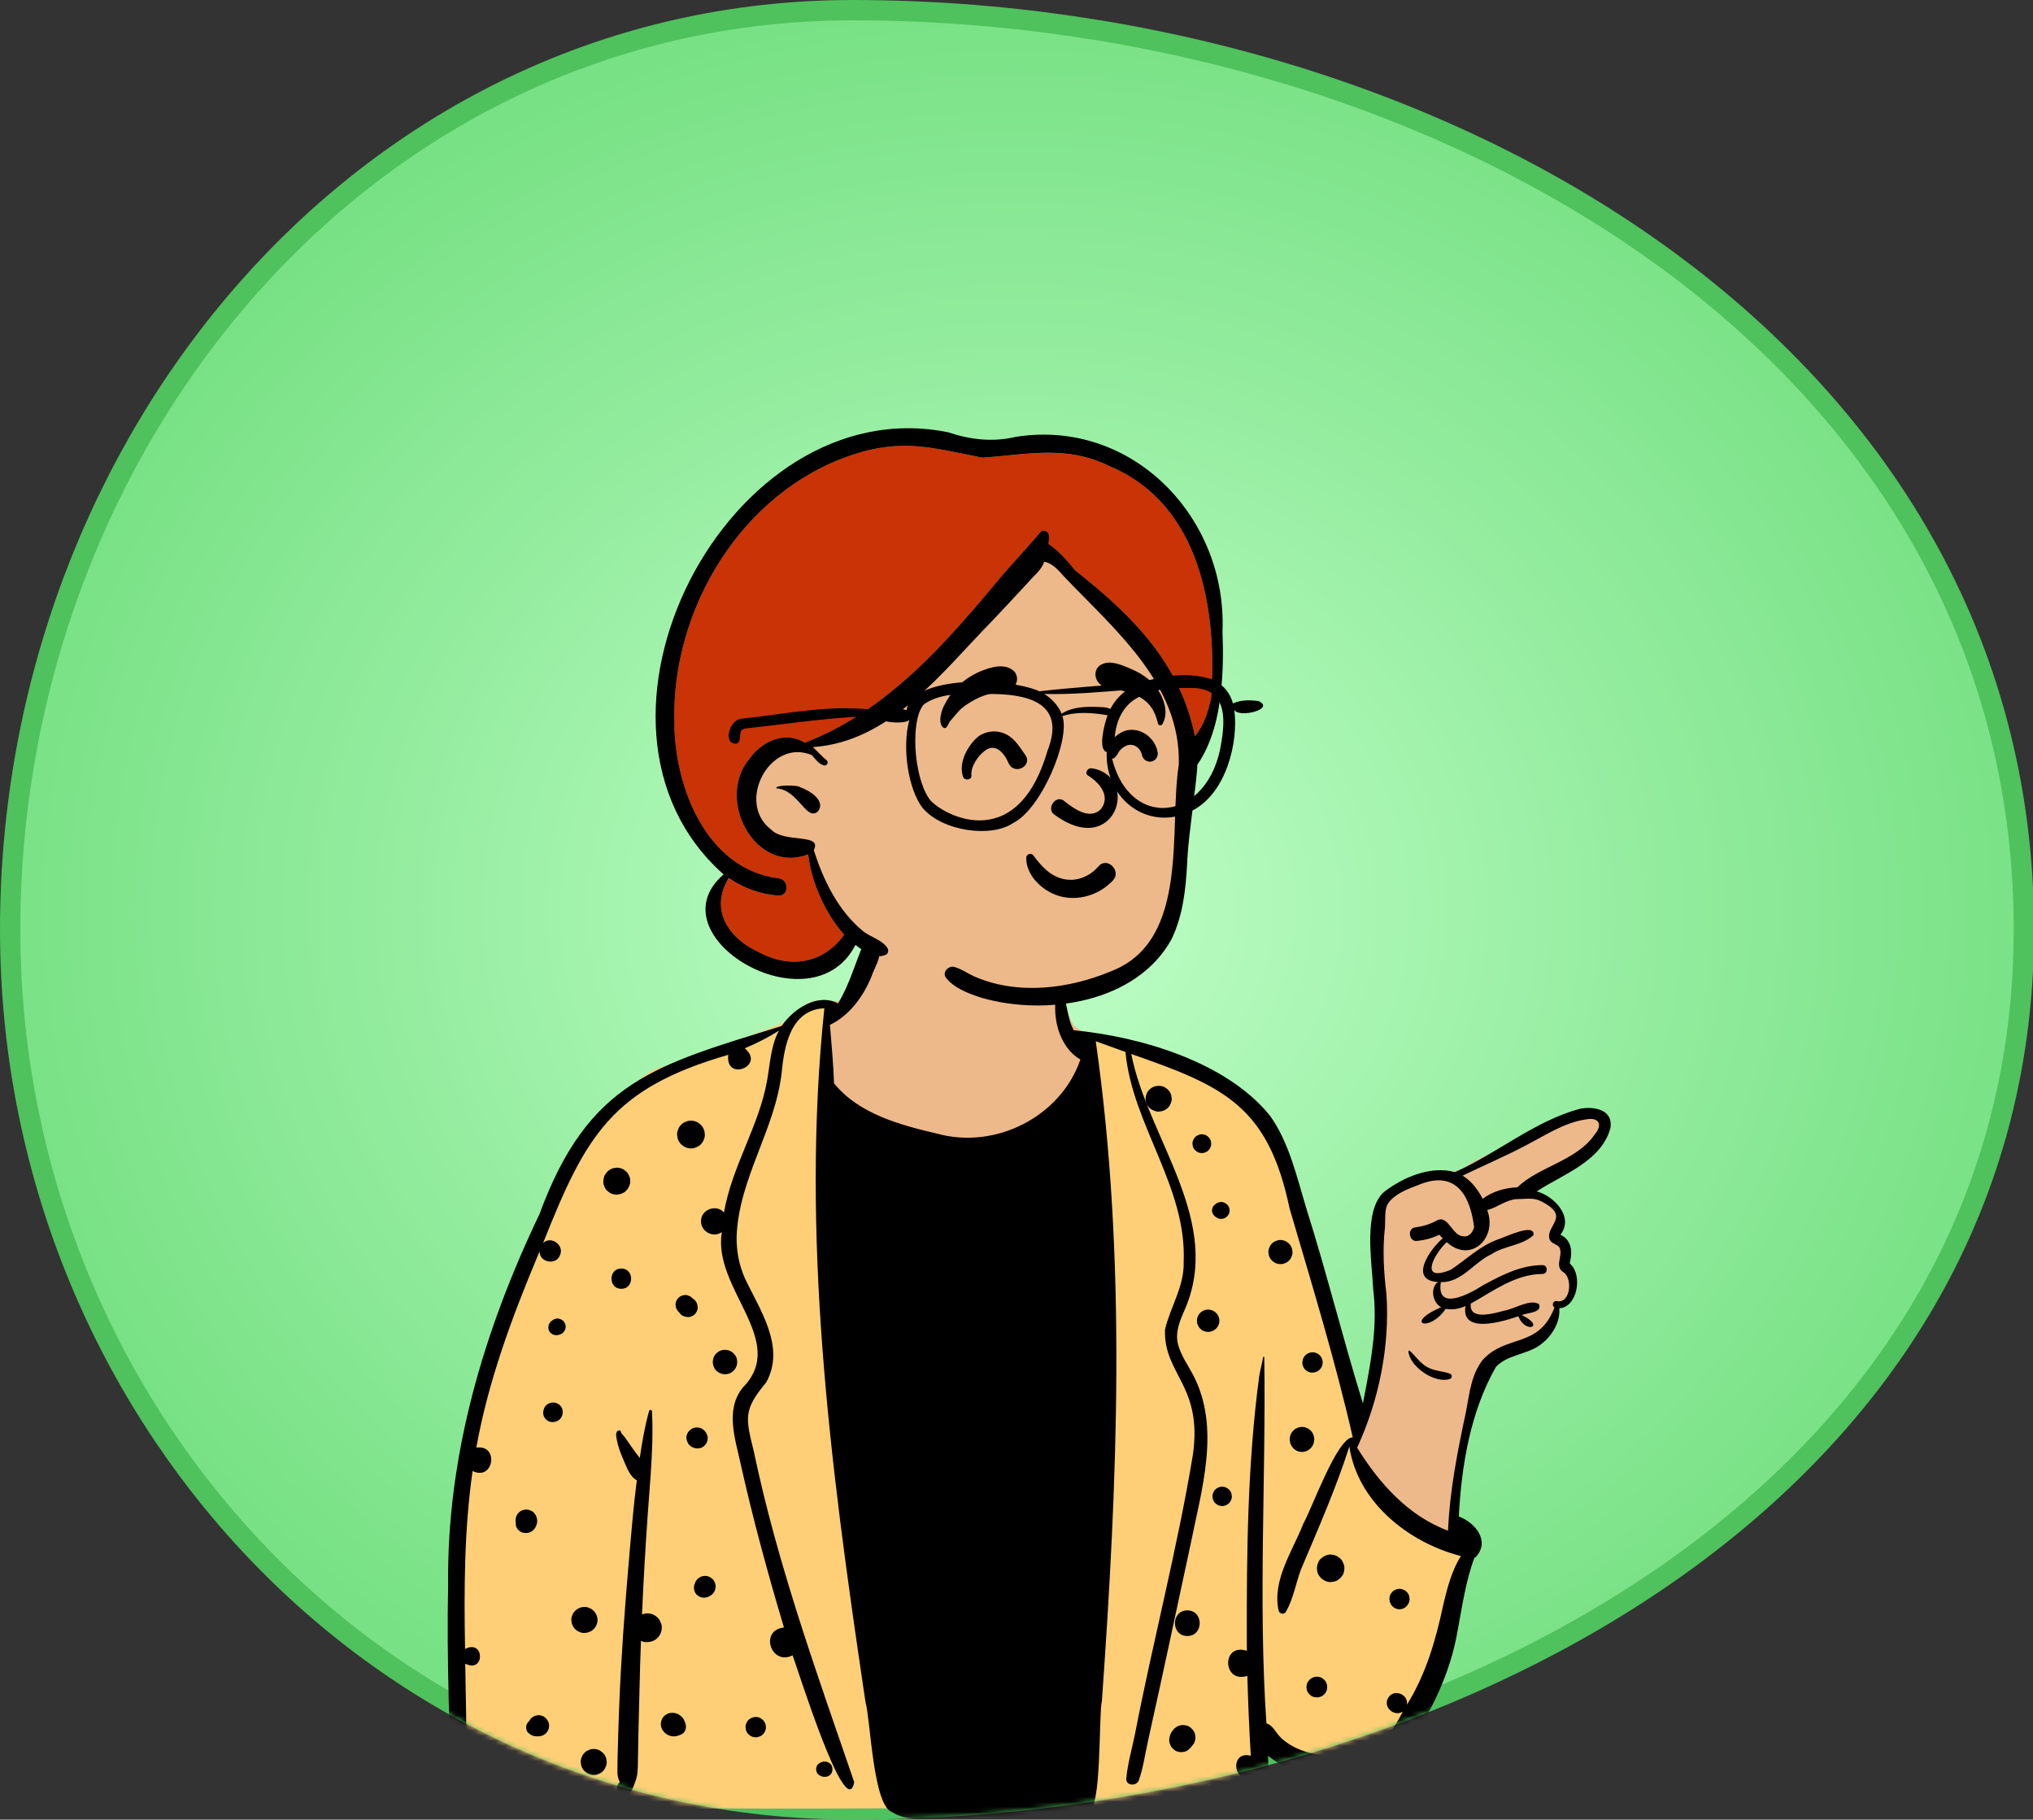<svg width="400" height="358" viewBox="0 0 400 358" fill="none" xmlns="http://www.w3.org/2000/svg">
<rect x="0" y="0" width="400" height="358" fill="#333333" stroke="none"/>
<g clip-path="url(#clip0_41_7141)">
<path d="M167.751 2C225.149 2 282.841 18.751 326.131 49.763C369.383 80.749 398.206 125.914 398.206 182.909C398.206 238.933 368.958 282.137 325.48 311.414C281.959 340.721 224.251 356 167.751 356C74.27 356 2 276.612 2 182.909C2 86.859 72.151 2 167.751 2Z" fill="url(#paint0_radial_41_7141)" stroke="#4FC15D" stroke-width="4"/>
<mask id="mask0_41_7141" style="mask-type:alpha" maskUnits="userSpaceOnUse" x="0" y="0" width="400" height="358">
<path fill-rule="evenodd" clip-rule="evenodd" d="M167.665 0C283.118 0 400 67.396 400 182.909C400 296.559 281.257 358 167.665 358C73.019 358 0 277.604 0 182.909C0 85.986 70.792 0 167.665 0Z" fill="#DB79E2"/>
</mask>
<g mask="url(#mask0_41_7141)">
<path fill-rule="evenodd" clip-rule="evenodd" d="M189.696 174.773C196.918 175.13 208.161 178.226 208.724 180.204C209.601 183.294 207.715 194.876 210.87 201.115C212.215 203.775 217.322 203.536 219.3 204.403C225.921 207.301 245.521 212.797 249.563 219.718C251.182 222.49 261.131 256.893 266.418 274.445C267.014 276.424 267.688 278.254 268.42 279.949L268.689 278.632C270.844 268.024 271.922 261.602 271.922 259.366C271.922 255.873 269.135 241.134 271.922 237.386C274.681 233.675 281.329 230.641 284.32 230.581L284.41 230.58C286.374 230.58 288.078 229.966 289.522 228.738L291.64 227.673C302.412 222.268 308.706 219.302 310.521 218.778C313.417 217.94 318.347 219.724 315.882 222.402C314.239 224.188 310.11 227.346 303.495 231.878L301.001 233.859L301.303 234.017C304.526 235.714 306.421 237.142 306.989 238.301C307.573 239.497 307.293 240.911 306.147 242.543L306.321 242.713C307.77 244.135 308.494 245.088 308.494 245.574V247.946C309.936 250.057 310.296 251.818 309.575 253.228C308.854 254.638 307.712 255.86 306.147 256.893C304.994 259.926 303.621 262.085 302.028 263.369C300.434 264.654 297.681 265.723 293.767 266.577L290.226 275.045L287.356 286.942L285.91 300.217L286.33 300.521C288.276 301.938 289.522 302.989 289.522 304.075C289.522 305.766 281.67 345.545 269.454 347.326C266.812 347.711 253.11 345.822 248.611 342.163L248.677 342.558C249.736 348.951 249.512 352.272 248.005 352.519C229.492 355.554 176.912 356.491 90.267 355.332C89.751 309.345 92.082 278.718 97.26 263.452C110.502 224.407 125.101 211.072 130.209 209.93C134.683 208.929 150.197 202.754 154.534 201.115C157.365 200.046 157.972 196.838 161.198 196.838L161.459 196.839C164.579 196.871 167.345 197.429 168.9 195.824C172.979 191.613 171.838 185.785 173.531 180.204C174.463 177.129 180.835 174.336 189.696 174.773Z" fill="#EDB98A"/>
<path d="M161.198 196.838L161.459 196.84C162.23 196.847 162.979 196.887 163.694 196.919L162.188 202.052L162.155 202.591C161.177 220.288 169.843 228.76 188.153 228.006C206.464 227.252 215.571 221.461 215.477 210.631L215.471 210.302L215.471 203.563L215.759 203.618C217.149 203.878 218.488 204.047 219.3 204.403C225.921 207.301 245.521 212.797 249.563 219.718C251.182 222.491 261.131 256.894 266.418 274.445C266.612 275.087 266.813 275.712 267.022 276.323L267.022 279.792L266.964 280.002C265.111 286.933 267.578 292.599 274.366 297.001C279.176 300.121 284.117 302.147 289.188 303.077C289.406 303.414 289.522 303.743 289.522 304.075C289.522 305.766 281.67 345.546 269.454 347.326C266.812 347.711 253.11 345.823 248.611 342.163L248.677 342.558L248.739 342.938C249.726 349.083 249.482 352.277 248.005 352.519C229.492 355.554 176.912 356.492 90.267 355.332C89.751 309.345 92.082 278.718 97.26 263.452C110.502 224.408 125.101 211.072 130.209 209.93C134.683 208.929 150.197 202.755 154.534 201.116C157.365 200.046 157.972 196.838 161.198 196.838Z" fill="#FFCF77"/>
<path fill-rule="evenodd" clip-rule="evenodd" d="M169.857 185.799C170.281 184.96 171.406 185.068 172.148 185.449C174.375 187.077 172.045 190.233 171.429 192.219C169.845 196.072 167.093 199.838 163.294 201.639C163.609 205.469 163.965 209.291 164.097 213.133C168.954 219.157 177.144 221.356 184.413 223.047C195.831 226.205 208.716 219.736 212.57 208.45C208.184 205.958 206.765 199.433 208.073 194.881C208.187 194.562 208.683 194.42 208.859 194.777C210.06 197.247 209.9 200.261 211.265 202.701C224.37 203.956 241.283 208.9 249.869 219.498C253.673 224.8 255.18 231.696 257.054 237.841C261.053 250.51 264.238 263.435 268.16 276.117L268.622 273.717C269.889 267.107 271.04 260.408 270.184 253.686L270.169 253.364C269.889 248.015 268.215 238.076 272.364 234.465C276.116 231.598 281.551 229.293 286.26 230.615C294.639 226.887 301.871 220.608 310.795 218.162C313.541 217.597 317.493 218.266 316.843 221.992C315.044 228.509 307.51 231.038 302.36 234.398C305.661 235.293 309.686 239.308 307.106 242.809C307.084 242.871 307.064 242.918 307.044 242.955C309.136 243.882 309.429 246.212 308.916 248.21C308.864 248.738 308.725 248.285 309.035 248.763C311.396 250.989 310.352 257.194 306.797 257.404C307.029 260.344 305.141 263.2 302.749 264.803C300.171 266.531 296.443 266.605 294.308 268.97C289.297 277.807 287.568 288.238 287.022 298.357C290.325 299.594 293.289 303.291 290.288 306.428C290.229 306.435 290.169 306.442 290.109 306.447C288.369 311.09 287.698 316.04 286.778 320.889C285.362 329.163 281.673 336.759 276.962 343.652C271.514 352.776 256.864 351.329 249.484 345.441C249.514 346.986 249.768 348.522 249.274 350.014C248.543 351.625 246.763 350.929 246.587 349.343C242.685 351.537 241.766 344.295 246.103 345.443C245.77 340.208 245.576 334.965 245.419 329.721C240.509 331.31 240.298 323.164 245.32 324.793L245.314 322.541C245.277 305.273 245.468 287.946 247.747 270.814C247.957 269.533 248.314 268.293 248.523 267.019C248.545 266.888 248.751 266.925 248.751 267.051C249.104 291.036 247.536 315.072 249.172 339.066C250.534 339.481 251.076 341.043 252.085 341.953C254.323 344.02 257.371 345.026 260.351 345.376C268.697 346.546 272.301 343.997 276.017 336.743C274.341 337.863 272.076 335.885 273.098 334.112L273.13 334.058C274.191 332.18 277.187 333.306 276.808 335.409C280.545 329.426 282.5 322.678 283.945 315.832L284.14 315.014C284.842 312.107 285.754 308.777 287.44 306.147C277.157 303.527 267.099 295.542 265.49 284.588C262.879 292.79 259.342 300.807 255.971 308.785C254.93 311.558 254.496 314.54 253.004 317.113C252.657 317.708 251.777 317.555 251.581 316.927C250.239 310.927 254.306 305.22 256.417 299.819C258.141 296.766 263.09 282.826 266.159 282.792C262.711 267.679 258.112 252.68 253.732 237.755C249.497 217.603 240.867 213.717 222.584 207.372C225.881 224.177 240.938 240.444 232.926 258.071L232.731 258.528C231.912 260.472 231.231 262.43 231.803 264.563C232.358 266.633 233.622 268.43 234.634 270.291C240.288 280.807 236.396 293.087 234.21 304.038C231.449 316.88 228.721 329.733 225.866 342.556C225.304 345.114 224.939 347.749 224.089 350.228C223.65 351.507 221.461 351.385 221.603 349.893C221.873 346.998 222.686 344.174 223.281 341.331C226.836 322.924 231.645 304.733 234.702 286.245C236.669 272.559 228.926 270.456 229.215 261.613C230.267 257.09 233.053 253.055 232.893 248.235C233.513 233.482 222.767 221.311 221.44 206.963L219.097 206.127C217.927 205.708 216.757 205.286 215.591 204.853C221.728 247.767 219.864 291.619 216.797 334.745C216.17 336.735 216.766 357.081 214.139 355.847C214.006 356.624 213.594 357.388 212.696 357.384C204.549 357.458 196.398 357.587 188.251 357.684C184.331 357.323 178.944 358.819 175.611 356.558C171.762 355.46 171.32 338.592 170.291 334.876L169.889 332.175C163.349 288.025 157.497 242.964 162.198 198.377C155.657 198.629 154.307 205.688 153.822 210.827C152.609 222.171 145.28 231.94 144.929 243.414C144.899 246.197 145.424 248.894 146.537 251.45C149.489 257.712 154.595 264.951 150.779 271.945C146.266 277.389 146.656 278.822 148.313 285.551C152.972 307.793 160.71 329.177 168.071 350.622C166.471 358.958 156.852 328.013 155.947 325.68C151.688 327.821 149.362 320.716 154.246 320.209C151.109 309.709 148.222 299.129 145.818 288.434L145.755 288.132C144.693 283.19 142.604 277.404 146.131 273.02C155.225 263.824 140.123 253.545 142.028 242.405C140.383 243.624 137.893 242.341 137.931 240.293C137.856 237.987 140.954 236.805 142.445 238.565C143.978 229.526 149.31 221.636 150.924 212.624L150.997 212.201C151.544 209.016 151.698 205.664 153.262 202.761C151.133 204.145 148.865 205.263 146.532 206.249C150.703 209.733 142.627 212.912 143.295 207.531C120.424 214.148 115.254 223.375 106.857 244.566C108.425 243.042 111.112 245.015 110.173 246.958C109.424 249.006 106.156 248.407 106.158 246.225L105.775 247.137C100.683 259.313 96.048 271.784 93.719 284.815C98.288 284.17 97.125 291.471 92.985 289.413C91.324 301.001 91.297 312.754 91.501 324.436C95.354 322.415 95.47 329.282 91.538 327.324C91.681 336.897 91.892 346.47 92.051 356.043C92.083 358.081 88.94 358.071 88.89 356.043C88.523 341.334 87.854 326.597 88.172 311.883C87.873 286.345 95.215 261.731 106.154 238.854C115.833 212.513 129.202 209.517 153.8 201.859C156.071 198.488 160.922 195.301 164.88 197.417C167.094 193.843 168.219 189.608 169.857 185.799ZM127.713 277.604C127.805 277.279 128.269 277.361 128.283 277.681C128.489 281.813 128.306 285.972 128.023 290.122C127.852 292.655 127.641 295.186 127.463 297.702C126.989 304.34 126.608 310.986 126.318 317.636C126.419 317.594 126.523 317.557 126.633 317.527C127.133 317.391 127.634 317.391 128.135 317.527C128.581 317.652 128.972 317.87 129.308 318.185L129.379 318.254C129.654 318.509 129.85 318.811 129.964 319.161C130.126 319.472 130.209 319.804 130.208 320.16L130.207 320.249C130.204 320.759 130.078 321.233 129.82 321.674C129.57 322.098 129.233 322.435 128.809 322.688C128.368 322.944 127.894 323.07 127.384 323.072C127.329 323.077 127.274 323.082 127.22 323.085C126.841 323.1 126.486 323.02 126.159 322.849L126.11 322.834C125.986 326.208 125.884 329.584 125.81 332.96C125.743 335.903 125.653 338.845 125.594 341.787L125.566 343.259L125.512 346.512C125.495 347.85 125.503 349.131 125.049 350.392L124.994 350.538C124.667 351.38 124.412 352.553 123.536 353.021C122.837 353.395 121.896 353.257 121.494 352.528C121.157 351.918 121.449 351.04 121.948 350.629C121.938 350.602 121.923 350.577 121.91 350.55C121.834 350.327 121.717 350.116 121.648 349.891C121.429 349.177 121.489 348.416 121.487 347.674C121.487 346.366 121.531 345.057 121.566 343.75C121.643 340.969 121.732 338.191 121.841 335.412C122.209 326.09 122.903 316.769 123.698 307.473L123.967 304.336C124.326 300.164 124.698 295.988 125.225 291.837C125.249 291.639 125.274 291.44 125.301 291.242C125.019 291.101 124.756 290.905 124.548 290.687C123.713 289.81 123.206 288.499 122.731 287.37L122.622 287.112C122.106 285.908 121.63 284.688 121.385 283.394L121.361 283.275C121.249 282.724 121.029 281.748 121.613 281.481C121.918 281.342 122.111 281.441 122.21 281.746C122.223 281.786 122.213 281.83 122.191 281.865C122.431 282.234 122.808 282.579 123.046 282.921L123.86 284.085L124.263 284.671C124.773 285.422 125.319 286.141 125.881 286.85C126.325 283.736 126.868 280.635 127.713 277.604ZM161.113 346.983C162.131 346.185 163.79 346.618 163.79 348.091C163.79 349.571 162.129 349.997 161.113 349.199L161.062 349.161L161.014 349.122C160.46 348.69 160.441 347.564 160.972 347.095L161.014 347.06C161.045 347.032 161.078 347.008 161.113 346.983ZM116.819 344.107C117.28 344.107 117.709 344.224 118.108 344.457C118.281 344.588 118.452 344.722 118.626 344.856C118.943 345.173 119.161 345.55 119.283 345.984L119.375 346.663C119.387 347.015 119.315 347.342 119.154 347.647C119.05 347.964 118.874 348.239 118.626 348.47C118.393 348.721 118.12 348.897 117.803 348.998C117.524 349.146 117.225 349.221 116.906 349.221L116.819 349.219C116.356 349.219 115.927 349.102 115.527 348.869C115.354 348.738 115.183 348.604 115.009 348.47C114.695 348.153 114.474 347.776 114.353 347.342C114.323 347.117 114.293 346.889 114.261 346.663C114.249 346.311 114.323 345.984 114.481 345.679C114.585 345.362 114.761 345.087 115.009 344.856C115.243 344.606 115.515 344.43 115.832 344.328C116.112 344.18 116.412 344.106 116.731 344.106L116.819 344.107ZM232.767 339.393L233.417 339.48C234.039 339.621 234.54 340.079 234.874 340.602C235.053 340.883 235.149 341.185 235.164 341.51C235.236 341.832 235.221 342.157 235.12 342.481C235.045 342.798 234.899 343.076 234.683 343.312C234.609 343.428 234.522 343.535 234.423 343.629C234.22 343.969 233.913 344.192 233.595 344.42C233.328 344.591 233.037 344.683 232.725 344.697C232.519 344.752 232.311 344.752 232.103 344.697C231.793 344.683 231.503 344.591 231.235 344.42C231.077 344.298 230.918 344.174 230.762 344.053C230.623 343.892 230.494 343.726 230.373 343.552C230.291 343.361 230.212 343.173 230.132 342.984C229.986 342.531 230.058 342.129 230.137 341.676C230.15 341.599 230.17 341.53 230.197 341.455L230.25 341.311C230.393 340.934 230.469 340.807 230.722 340.479L230.819 340.35C230.867 340.285 230.916 340.223 230.973 340.166C231.131 340.003 231.357 339.866 231.535 339.725C231.917 339.504 232.328 339.395 232.767 339.393ZM148.691 337.806C149.051 337.809 149.388 337.898 149.7 338.079L150.107 338.394C150.355 338.644 150.526 338.936 150.622 339.277C150.645 339.455 150.67 339.633 150.694 339.809C150.704 340.084 150.647 340.342 150.521 340.583C150.442 340.831 150.303 341.043 150.107 341.227C149.926 341.42 149.71 341.559 149.462 341.641C149.246 341.754 149.013 341.813 148.766 341.814L148.691 341.812C148.329 341.812 147.992 341.72 147.68 341.539L147.273 341.227C147.026 340.977 146.855 340.682 146.758 340.342C146.736 340.164 146.711 339.988 146.686 339.809C146.676 339.534 146.733 339.277 146.859 339.038C146.941 338.79 147.078 338.575 147.273 338.394C147.454 338.198 147.67 338.059 147.918 337.98C148.134 337.866 148.363 337.809 148.609 337.805L148.691 337.806ZM132.25 336.986C132.767 336.981 133.293 337.127 133.717 337.427C134.128 337.719 134.441 338.034 134.642 338.508C134.696 338.637 134.75 338.763 134.798 338.892C135.011 339.46 135.051 340.03 134.756 340.585C134.471 341.123 133.856 341.358 133.305 341.519C132.839 341.658 132.311 341.681 131.848 341.515C131.617 341.433 131.392 341.346 131.184 341.22C130.794 340.979 130.584 340.694 130.323 340.342C130.12 339.995 130.019 339.618 130.019 339.217C130.019 338.812 130.12 338.438 130.323 338.089C130.722 337.407 131.461 336.991 132.25 336.986ZM105.974 337.464C106.629 337.464 107.204 337.767 107.598 338.277C107.997 338.795 108.143 339.44 107.967 340.082C107.781 340.761 107.219 341.356 106.522 341.527C106.007 341.653 105.585 341.649 105.072 341.562C104.638 341.487 104.306 341.229 103.974 340.962C103.594 340.652 103.478 340.087 103.54 339.631C103.599 339.175 103.81 338.877 104.13 338.607L104.132 338.6L104.013 338.691C104.058 338.652 104.103 338.61 104.148 338.567C104.162 338.543 104.175 338.515 104.187 338.488C104.37 338.176 104.618 337.93 104.928 337.747C105.253 337.559 105.6 337.464 105.974 337.464ZM258.566 329.956C258.926 329.859 259.288 329.859 259.647 329.956C259.913 330.018 260.143 330.14 260.339 330.32C260.538 330.45 260.7 330.615 260.822 330.821L260.862 330.891C261.145 331.371 261.189 331.922 261.068 332.457C260.917 333.119 260.307 333.721 259.647 333.877L259.625 333.881L259.603 333.887C259.335 333.972 259.065 333.984 258.797 333.922C258.527 333.91 258.276 333.83 258.046 333.682C257.754 333.493 257.508 333.25 257.32 332.958C257.171 332.725 257.092 332.475 257.079 332.204C257.032 332.026 257.032 331.847 257.079 331.669C257.092 331.399 257.171 331.148 257.32 330.915L257.637 330.506L257.669 330.479C257.922 330.226 258.222 330.053 258.566 329.956ZM233.61 316.838C236.86 316.838 236.855 321.88 233.61 321.88C230.361 321.88 230.365 316.838 233.61 316.838ZM114.632 316.201C114.975 316.124 115.317 316.139 115.656 316.246C115.862 316.333 116.065 316.419 116.269 316.503L116.789 316.905C116.886 316.987 116.933 317.076 117.022 317.193L117.134 317.339C117.295 317.554 117.299 317.6 117.476 318.06C117.595 318.501 117.595 318.942 117.476 319.384C117.419 319.597 117.332 319.798 117.221 319.984C117.119 320.162 116.997 320.319 116.859 320.463L116.789 320.534C116.556 320.784 116.281 320.96 115.964 321.065C115.763 321.181 115.547 321.238 115.317 321.238C114.975 321.315 114.632 321.3 114.293 321.193C114.087 321.107 113.884 321.02 113.681 320.936L113.16 320.534L112.759 320.014L112.631 319.708L112.501 319.401L112.409 318.72C112.397 318.365 112.469 318.038 112.63 317.731C112.692 317.515 112.801 317.324 112.959 317.165C113.074 316.972 113.227 316.818 113.421 316.704C113.579 316.545 113.77 316.437 113.986 316.375C114.187 316.258 114.402 316.201 114.632 316.201ZM275.363 312.599C275.633 312.59 275.886 312.646 276.119 312.77C276.201 312.798 276.28 312.832 276.357 312.872C276.657 313.048 276.895 313.286 277.071 313.584C277.215 313.812 277.294 314.057 277.306 314.322C277.36 314.561 277.355 314.802 277.29 315.041L277.269 315.113C277.215 315.309 277.133 315.49 277.024 315.656C277.014 315.676 277.001 315.695 276.987 315.713C276.821 315.976 276.6 316.191 276.327 316.353C276.025 316.526 275.7 316.615 275.348 316.618C274.647 316.618 274.042 316.238 273.672 315.656C273.62 315.574 273.591 315.47 273.554 315.386C273.521 315.306 273.469 315.205 273.442 315.113C273.348 314.761 273.348 314.409 273.442 314.057C273.504 313.799 273.62 313.574 273.796 313.383C273.937 313.167 274.123 312.996 274.354 312.872C274.64 312.705 274.947 312.616 275.274 312.602L275.363 312.599ZM138.156 310.133C138.5 310.039 138.841 310.032 139.182 310.111L139.267 310.133C139.539 310.198 139.775 310.322 139.978 310.505C140.204 310.654 140.385 310.849 140.516 311.092C140.705 311.417 140.799 311.769 140.801 312.146C140.799 312.523 140.705 312.875 140.516 313.199C140.33 313.514 140.08 313.762 139.765 313.948L139.493 314.079C139.265 314.223 139.022 314.3 138.759 314.312C138.583 314.359 138.407 314.359 138.233 314.312C138.055 314.312 137.889 314.268 137.735 314.179C137.567 314.131 137.423 314.047 137.299 313.923C137.083 313.784 136.915 313.601 136.791 313.37L136.59 312.897L136.521 312.371L136.59 311.848L136.699 311.591C136.798 311.236 136.977 310.929 137.237 310.669C137.497 310.41 137.804 310.232 138.156 310.133ZM261.085 305.951C261.447 305.837 261.806 305.822 262.166 305.902C262.409 305.902 262.637 305.964 262.848 306.088C263.078 306.152 263.276 306.266 263.445 306.435C263.74 306.625 263.97 306.878 264.141 307.193L264.414 307.84C264.578 308.259 264.518 308.876 264.419 309.298C264.337 309.645 264.179 309.947 263.943 310.205C263.824 310.406 263.666 310.564 263.465 310.683C263.235 310.892 262.97 311.041 262.67 311.129L262.587 311.152L262.558 311.159C262.552 311.162 262.548 311.162 262.543 311.162C262.54 311.164 262.535 311.164 262.533 311.164C262.414 311.194 262.292 311.211 262.166 311.216C261.806 311.295 261.447 311.281 261.085 311.167C260.872 311.077 260.656 310.986 260.441 310.894C260.257 310.755 260.076 310.614 259.893 310.473C259.752 310.289 259.61 310.106 259.469 309.925C259.27 309.615 259.164 309.278 259.149 308.918C259.085 308.678 259.085 308.44 259.149 308.199C259.149 307.954 259.211 307.729 259.332 307.518C259.442 307.181 259.628 306.891 259.893 306.646C260.076 306.504 260.257 306.363 260.441 306.224C260.656 306.132 260.872 306.041 261.085 305.951ZM102.987 297.077C103.361 296.976 103.736 296.976 104.11 297.077L104.613 297.288C104.861 297.422 105.057 297.602 105.206 297.833C105.394 298.036 105.52 298.277 105.585 298.552C105.731 298.929 105.714 299.526 105.597 299.91C105.466 300.347 105.263 300.694 104.948 301.021C104.425 301.561 103.622 301.718 102.91 301.554C102.714 301.509 102.528 301.423 102.36 301.316C101.822 300.984 101.46 300.404 101.463 299.762C101.463 299.692 101.468 299.623 101.478 299.554C101.443 299.412 101.43 299.266 101.436 299.112L101.51 298.552L101.515 298.537C101.614 298.183 101.793 297.875 102.053 297.615C102.293 297.377 102.573 297.205 102.894 297.102L102.975 297.077H102.987ZM290.035 241.416C289.358 235.864 286.812 229.891 279.046 233.151L278.47 233.368C276.548 234.095 274.309 235.051 273.14 236.731C272.334 237.888 272.607 240.132 272.495 241.483C271.989 245.875 272.26 250.261 272.788 254.635C273.469 264.887 271.313 275.509 267.022 284.827C271.317 291.776 277.065 298.258 284.906 301.155C285.238 293.253 286.785 285.497 288.431 277.787L288.496 277.451C289.154 273.974 289.484 270.406 291.767 267.515C296.412 262.472 302.801 265.326 305.857 257.226C305.215 256.901 305.57 255.79 306.343 256.004C309.024 256.479 309.46 251.51 307.625 250.312C305.713 249.146 307.638 246.996 306.824 245.444C306.37 244.775 305.391 244.752 304.947 243.981C303.771 241.143 309.658 239.324 302.735 236.125C301.317 235.621 299.734 235.934 298.304 235.928C296.202 236.124 294.531 237.606 292.608 238.072C294.702 243.493 289.419 248.713 284.651 244.383C282.056 246.835 279.155 252.425 285.462 249.819C288.549 247.759 291.206 245.096 294.79 243.827L294.865 243.804C296.195 243.368 302.016 240.54 301.728 242.988C299.547 245.092 295.951 245.067 293.426 246.775C289.925 248.394 287.687 252.317 283.496 252.263C282.53 258.129 289.187 254.56 291.666 252.942L292.353 252.569C295.85 250.68 299.4 248.93 303.477 248.907C304.603 248.899 304.598 250.634 303.477 250.649C298.163 250.683 293.837 254.004 289.386 256.474C288.947 259.899 293.962 258.4 295.865 257.894C297.86 257.614 301.065 255.456 302.811 256.596C303.494 258.351 300.488 258.22 299.442 258.753C304.219 261.047 300.034 262.492 298.753 258.966L298.378 259.094C295.179 260.169 287.422 262.381 288.345 256.963C287.174 257.481 285.746 257.791 284.453 257.503C281.227 262.275 276.08 260.428 283.56 257.176C281.875 256.392 281.312 253.365 282.931 252.238C277.043 251.879 281.414 245.701 283.851 243.643C283.621 243.41 283.398 243.173 283.191 242.933C281.786 243.602 280.308 244.009 278.729 244.152C277.217 244.288 276.88 241.716 278.372 241.505C279.971 241.279 281.444 240.853 282.851 240.05C284.985 239.128 285.713 243.088 287.849 243.228C289.014 243.458 289.802 242.437 290.035 241.416ZM240.464 292.501C240.98 292.501 241.438 292.717 241.812 293.059C242.187 293.401 242.348 293.914 242.37 294.405C242.38 294.668 242.325 294.913 242.206 295.141C242.13 295.377 241.998 295.58 241.812 295.754C241.465 296.098 240.952 296.311 240.464 296.311C239.949 296.311 239.49 296.096 239.115 295.754C238.741 295.409 238.58 294.898 238.558 294.405C238.548 294.145 238.603 293.899 238.721 293.671C238.79 293.459 238.904 293.271 239.061 293.111L239.115 293.059C239.463 292.712 239.976 292.501 240.464 292.501ZM256.087 280.745L256.17 280.747C256.606 280.749 257.01 280.858 257.387 281.076C257.55 281.203 257.714 281.327 257.875 281.453C258.175 281.756 258.381 282.11 258.495 282.519C258.611 282.946 258.611 283.375 258.495 283.801C258.455 284.046 258.364 284.284 258.22 284.49C258.006 284.844 257.724 285.129 257.367 285.34C256.997 285.556 256.598 285.662 256.17 285.665C255.741 285.662 255.342 285.556 254.972 285.34C254.615 285.129 254.333 284.844 254.122 284.49C253.976 284.284 253.884 284.046 253.844 283.801C253.728 283.375 253.728 282.946 253.844 282.519C253.95 282.139 254.135 281.807 254.401 281.519L254.464 281.453C254.682 281.218 254.94 281.052 255.24 280.955C255.504 280.817 255.786 280.747 256.087 280.745ZM136.857 280.878C137.041 280.828 137.222 280.828 137.405 280.878C137.678 280.89 137.933 280.972 138.169 281.121C138.308 281.23 138.447 281.337 138.585 281.443L138.706 281.589C138.965 281.904 138.972 281.958 139.17 282.437C139.252 282.705 139.265 282.973 139.205 283.241C139.205 283.422 139.158 283.59 139.068 283.746C139.019 283.917 138.935 284.066 138.808 284.19C138.719 284.341 138.6 284.462 138.449 284.552C138.256 284.728 138.028 284.849 137.765 284.911L137.232 284.983C137.162 284.973 137.091 284.963 137.021 284.956C136.938 284.953 136.856 284.944 136.777 284.929L136.696 284.911L136.623 284.892C136.526 284.863 136.431 284.825 136.34 284.777C136.166 284.728 136.015 284.641 135.886 284.512C135.663 284.368 135.484 284.175 135.355 283.935L135.321 283.855C135.274 283.771 135.234 283.684 135.204 283.59C135.12 283.441 135.078 283.283 135.075 283.112C135.026 282.884 135.029 282.659 135.088 282.433L135.11 282.358L135.301 281.904C135.4 281.751 135.504 281.594 135.638 281.468C135.718 281.397 135.915 281.243 136.026 281.166L136.094 281.121C136.33 280.972 136.585 280.89 136.857 280.878ZM110.178 276.488C111.182 277.492 110.738 279.336 109.333 279.693L109.172 279.733C107.813 280.078 106.589 278.851 106.934 277.492L106.973 277.334C107.33 275.928 109.174 275.484 110.178 276.488ZM277.11 265.869C277.101 265.73 277.279 265.681 277.368 265.763C278.563 266.834 279.324 268.118 280.774 268.948C282.232 269.781 283.734 269.714 285.253 270.252C285.769 270.435 285.771 271.124 285.253 271.305C282.378 272.309 277.329 268.906 277.11 265.869ZM142.003 265.651C142.323 265.552 142.646 265.537 142.965 265.609C143.184 265.609 143.387 265.663 143.573 265.772C143.778 265.83 143.955 265.934 144.105 266.082C144.287 266.189 144.43 266.335 144.539 266.516C144.753 266.749 144.896 267.022 144.971 267.334L145.055 267.976L144.971 268.618C144.889 268.809 144.807 269.002 144.728 269.193L144.506 269.493C144.327 269.733 144.298 269.735 143.863 270.058C143.585 270.234 143.285 270.331 142.965 270.343C142.752 270.403 142.539 270.403 142.323 270.343C142.108 270.343 141.904 270.289 141.716 270.18C141.513 270.123 141.334 270.019 141.183 269.87C140.92 269.699 140.715 269.473 140.563 269.193C140.481 269.002 140.4 268.809 140.321 268.618L140.234 267.976L140.321 267.334L140.325 267.314C140.439 266.913 140.643 266.563 140.935 266.268L141.416 265.896C141.604 265.775 141.8 265.713 142.003 265.651ZM257.716 266.132C258.403 265.943 259.157 266.142 259.66 266.645C260.163 267.148 260.361 267.899 260.173 268.586C259.987 269.255 259.449 269.798 258.777 269.979C258.577 270.033 258.373 270.063 258.168 270.053C257.823 270.051 257.501 269.964 257.201 269.791L256.814 269.49C256.626 269.317 256.494 269.111 256.417 268.874C256.296 268.645 256.241 268.4 256.251 268.135L256.249 268.088C256.241 267.994 256.254 267.899 256.284 267.808C256.284 267.711 256.299 267.617 256.323 267.525C256.504 266.856 257.05 266.315 257.716 266.132ZM109.692 259.42C109.913 259.412 110.119 259.456 110.31 259.558C110.51 259.623 110.681 259.732 110.825 259.89C110.984 260.034 111.093 260.208 111.157 260.406C111.259 260.597 111.304 260.803 111.296 261.023C111.296 261.313 111.222 261.583 111.078 261.831C110.994 261.94 110.91 262.049 110.825 262.156C110.627 262.357 110.391 262.493 110.119 262.57L109.96 262.624C109.727 262.709 109.499 262.714 109.256 262.682C109.001 262.647 108.765 262.577 108.557 262.419C108.354 262.3 108.193 262.138 108.074 261.935L107.937 261.613C107.908 261.504 107.895 261.341 107.888 261.226C107.888 261.209 107.888 261.194 107.885 261.177C107.885 261.08 107.915 260.845 107.94 260.748C107.994 260.545 108.106 260.351 108.232 260.188C108.341 260.017 108.49 259.883 108.674 259.784L108.69 259.771L108.708 259.759C108.765 259.719 108.825 259.68 108.884 259.637C109.132 259.494 109.402 259.42 109.692 259.42ZM237.695 257.659C238.092 257.659 238.461 257.761 238.803 257.959C238.815 257.964 238.828 257.969 238.838 257.974C239.165 258.167 239.425 258.428 239.619 258.755C239.817 259.095 239.916 259.462 239.916 259.853C239.916 260.247 239.817 260.612 239.619 260.951C239.425 261.279 239.165 261.539 238.838 261.732C238.828 261.739 238.815 261.744 238.803 261.749C238.461 261.948 238.092 262.047 237.695 262.049C237.301 262.047 236.932 261.948 236.589 261.749C235.92 261.358 235.501 260.626 235.501 259.853C235.501 259.079 235.92 258.348 236.589 257.959C236.932 257.761 237.301 257.659 237.695 257.659ZM134.755 254.793L134.823 254.792C135.085 254.781 135.33 254.836 135.556 254.958C135.792 255.034 135.997 255.166 136.171 255.352L136.533 255.654L136.638 255.739C136.655 255.753 136.672 255.768 136.689 255.783C136.932 256.028 137.098 256.316 137.192 256.648C137.222 256.839 137.247 257.027 137.267 257.218C137.321 257.714 137.029 258.222 136.706 258.574C136.533 258.76 136.327 258.891 136.089 258.971C135.861 259.09 135.613 259.144 135.35 259.134C134.812 259.087 134.302 258.973 133.915 258.557C133.87 258.507 133.828 258.455 133.784 258.403L133.474 258.046C133.239 257.808 133.075 257.528 132.986 257.206C132.961 257.035 132.939 256.866 132.916 256.698C132.894 256.189 133.142 255.713 133.474 255.352C133.781 255.017 134.302 254.812 134.755 254.793ZM122.243 249.573C124.82 249.573 124.815 253.572 122.243 253.572C119.667 253.572 119.672 249.573 122.243 249.573ZM251.854 243.968L251.936 243.969C252.362 243.971 252.761 244.078 253.131 244.294L253.611 244.663C253.904 244.96 254.107 245.308 254.221 245.709C254.248 245.92 254.276 246.13 254.306 246.339C254.318 246.666 254.248 246.971 254.1 247.253C254.006 247.546 253.842 247.801 253.611 248.017C253.396 248.247 253.143 248.411 252.848 248.505C252.566 248.654 252.261 248.723 251.936 248.711C251.507 248.708 251.108 248.602 250.738 248.386C250.578 248.262 250.419 248.138 250.258 248.017C249.988 247.742 249.794 247.425 249.678 247.062L249.65 246.971L249.564 246.339C249.551 246.014 249.62 245.709 249.769 245.427C249.864 245.132 250.027 244.879 250.258 244.663C250.473 244.432 250.729 244.269 251.021 244.175C251.28 244.038 251.558 243.968 251.854 243.968ZM240.243 236.483C240.474 236.475 240.687 236.522 240.888 236.627C241.093 236.694 241.272 236.81 241.423 236.971C241.743 237.227 241.939 237.737 241.939 238.151C241.939 238.565 241.743 239.076 241.423 239.331C241.215 239.537 240.97 239.68 240.687 239.76L240.243 239.82C239.812 239.839 239.373 239.614 239.066 239.331C239.004 239.274 238.944 239.217 238.882 239.162C238.603 238.905 238.481 238.52 238.463 238.151C238.456 237.955 238.498 237.772 238.587 237.601C238.645 237.423 238.744 237.271 238.882 237.14C238.944 237.085 239.004 237.028 239.066 236.971C239.401 236.661 239.792 236.505 240.243 236.483ZM313.809 223.15C315.438 221.165 314.49 219.753 312.042 220.244C307.825 220.814 303.857 223.479 300.144 225.39C296.09 227.531 291.913 229.296 287.779 231.308C289.485 232.355 290.754 233.995 291.723 235.866C293.658 234.397 296.131 233.694 298.545 233.603C302.924 229.408 310.178 228.447 313.809 223.15ZM121.375 229.736C121.817 229.738 122.231 229.842 122.618 230.049L122.701 230.095L123.232 230.507C123.489 230.745 123.67 231.027 123.777 231.352C123.941 231.664 124.015 232.004 124.003 232.366C124.015 232.728 123.941 233.065 123.777 233.377C123.67 233.704 123.489 233.984 123.232 234.222C123.085 234.413 122.897 234.562 122.671 234.671C122.46 234.758 122.252 234.847 122.042 234.936C121.806 235.011 121.534 235.02 121.278 235.033C120.815 235.03 120.384 234.914 119.982 234.681L119.461 234.28C119.211 234.046 119.032 233.771 118.928 233.451C118.781 233.17 118.706 232.869 118.706 232.548L118.708 232.46C118.708 232.44 118.708 232.418 118.711 232.395C118.74 232.162 118.773 231.929 118.804 231.697C118.886 231.354 119.042 231.054 119.275 230.802C119.335 230.683 119.414 230.586 119.516 230.507C119.843 230.179 120.23 229.956 120.676 229.83C120.909 229.8 121.142 229.768 121.375 229.736ZM236.466 223.169C236.8 223.169 237.11 223.254 237.398 223.42C237.524 223.517 237.648 223.613 237.772 223.71C238.003 223.94 238.161 224.213 238.248 224.525L238.315 225.016C238.322 225.271 238.27 225.507 238.154 225.728C238.079 225.955 237.953 226.154 237.772 226.322C237.606 226.503 237.408 226.63 237.177 226.704C236.959 226.821 236.721 226.873 236.466 226.863C236.133 226.863 235.821 226.778 235.534 226.61C235.41 226.516 235.283 226.419 235.159 226.322C234.95 226.111 234.799 225.864 234.709 225.584L234.686 225.507L234.619 225.016C234.609 224.761 234.661 224.525 234.777 224.305C234.852 224.074 234.981 223.876 235.159 223.71C235.328 223.528 235.526 223.402 235.754 223.328C235.953 223.223 236.165 223.17 236.39 223.168L236.466 223.169ZM135.864 220.483L135.95 220.485C136.444 220.487 136.902 220.611 137.329 220.859C137.512 221.001 137.696 221.142 137.879 221.286C138.218 221.625 138.451 222.027 138.583 222.49L138.679 223.214C138.694 223.591 138.615 223.94 138.444 224.265C138.335 224.605 138.147 224.897 137.879 225.145C137.634 225.41 137.341 225.598 137.001 225.708C136.677 225.879 136.327 225.958 135.95 225.943C135.457 225.943 134.998 225.819 134.572 225.571C134.389 225.43 134.205 225.286 134.02 225.145C133.682 224.803 133.449 224.401 133.318 223.94L133.221 223.214C133.206 222.84 133.286 222.488 133.457 222.163C133.566 221.826 133.754 221.531 134.02 221.286C134.267 221.018 134.56 220.829 134.899 220.72C135.199 220.562 135.52 220.485 135.864 220.483ZM227.649 213.668C227.874 213.608 228.1 213.608 228.325 213.668C228.662 213.683 228.977 213.784 229.27 213.97L229.783 214.367C229.79 214.374 229.798 214.382 229.805 214.392C230.115 214.704 230.33 215.074 230.449 215.498L230.539 216.164C230.551 216.509 230.479 216.831 230.323 217.129C230.23 217.415 230.076 217.663 229.864 217.879L229.783 217.959C229.552 218.207 229.282 218.383 228.967 218.484C228.769 218.601 228.553 218.658 228.325 218.658C227.988 218.735 227.649 218.72 227.311 218.613C227.111 218.526 226.907 218.442 226.704 218.358L226.64 218.321C225.874 217.902 225.4 217.024 225.4 216.164C225.4 215.304 225.874 214.424 226.64 214.005C226.662 213.995 226.682 213.983 226.704 213.97C226.997 213.784 227.311 213.683 227.649 213.668Z" fill="black"/>
<path fill-rule="evenodd" clip-rule="evenodd" d="M203.526 196.636C198.405 196.622 193.719 195.622 189.272 193.433C183.903 191.678 178.04 190.721 173.682 186.835C171.561 187.286 169.386 185.103 167.626 183.804C164.755 194.389 149.814 192.628 143.502 185.787C139.64 182.519 138.087 174.434 144.793 172.296C133.805 164.817 129.837 151.898 130.592 137.92C131.387 114.471 149.376 90.092 172.498 86.025C177.059 85.221 181.743 85.306 186.285 86.262C188.821 86.814 191.272 87.882 193.987 87.834C204.514 86.166 216.076 86.358 224.771 93.109C238.668 102.427 240.6 121.07 238.976 136.059L239.042 136.199C238.234 141.701 236.891 146.74 234.352 150.057C234.155 154.826 232.501 165.006 232.379 169.031C232.675 187.758 222.061 196.07 203.526 196.636Z" fill="#EDB98A"/>
<path fill-rule="evenodd" clip-rule="evenodd" d="M167.559 89.545C177.042 86.33 183.026 87.991 191.876 89.767L192.421 89.876L193.28 90.044C202.16 89.447 209.809 87.494 218.383 91.756C236.223 99.273 239.525 120.023 238.297 137.35L238.224 137.673C237.643 140.201 236.825 142.813 235.107 144.822C232.222 130.595 222.95 121.202 211.547 112.234L211.139 111.74C209.724 110.03 208.179 108.253 206.312 107.046C206.373 106.493 206.404 105.939 206.394 105.392C206.38 104.637 205.304 104.002 204.743 104.658L204.636 104.791C203.904 105.682 200.058 109.963 198.112 112.16L197.869 112.435L197.282 113.104L196.29 114.293C185.589 127.114 174.301 139.984 158.341 146.137C154.516 143.714 149.877 145.848 147.487 149.262C140.695 157.195 148.568 172.153 159.006 168.095C159.64 173.581 162.38 179.766 166.096 183.904C162.024 189.598 155.508 190.626 149.413 187.403C143.464 184.739 139.614 179.148 143.266 172.963C143.343 172.919 143.422 172.876 143.502 172.833C146.302 174.706 149.565 175.932 152.94 176.181L153.196 176.198C155.303 176.298 155.27 172.971 153.131 172.801C138.983 170.999 132.702 154.808 132.688 142.111C132.087 119.761 145.991 96.764 167.559 89.545Z" fill="#C93305"/>
<path fill-rule="evenodd" clip-rule="evenodd" d="M142.373 172.037C109.091 142.568 143.235 76.25 186.539 85.049C190.921 86.519 195.372 87.03 199.911 85.94C222.783 82.361 241.495 101.81 240.527 124.311C240.688 128.16 240.657 132.012 240.242 135.845C239.768 140.883 238.471 146.272 235.58 150.46C235.547 153.273 233.894 163.827 233.628 168.792L233.577 169.828C233.314 174.931 232.746 180.135 230.507 184.788C223.624 197.287 205.892 199.969 193.178 196.328L192.649 196.154C190.287 195.368 187.61 194.319 186.111 192.337C185.318 191.29 186.63 189.953 187.721 190.237C189.126 190.604 190.29 191.462 191.601 192.072C200.153 195.859 210.269 194.591 218.711 191.053L218.966 190.945C234.086 184.795 229.944 162.916 231.934 150.441C232.387 134.6 219.202 123.812 209.269 113.335L208.971 113.003C207.951 111.869 206.873 110.763 205.454 110.521C205.065 111.703 204.109 112.709 203.223 113.571L201.218 115.742C199.213 117.91 197.203 120.07 195.165 122.211C185.27 132.284 175.187 145.961 159.933 146.991C160.871 147.841 161.693 148.813 162.676 149.613C163.091 150.029 162.668 150.727 162.112 150.584C161.075 150.319 160.412 149.333 159.731 148.563C151.493 145.098 144.727 157.904 151.707 163.206C154.296 165.954 161.863 163.863 160.113 167.251C162.023 173.252 164.962 179.288 169.934 183.302C171.394 184.407 173.674 184.966 174.643 186.592C174.877 186.984 174.757 187.624 174.318 187.832C172.206 188.819 169.937 187.159 168.315 185.909C159.749 202.69 128.335 184.15 142.373 172.037ZM193.279 90.04L192.421 89.872C183.268 88.057 177.234 86.261 167.558 89.541C145.99 96.76 132.086 119.756 132.687 142.107C132.701 154.804 138.982 170.995 153.13 172.797C155.269 172.967 155.303 176.294 153.195 176.194L153.13 176.19C149.643 175.972 146.267 174.704 143.389 172.754C139.528 179.02 143.397 184.706 149.413 187.399C155.508 190.622 162.023 189.594 166.096 183.9C162.379 179.762 159.639 173.577 159.005 168.091C148.567 172.149 140.694 157.191 147.486 149.258C149.876 145.844 154.515 143.71 158.34 146.133C174.794 139.79 186.282 126.307 197.281 113.1L197.868 112.43C199.794 110.251 204.222 105.327 204.713 104.691C205.265 103.975 206.379 104.619 206.393 105.388C206.403 105.935 206.373 106.489 206.311 107.042C208.359 108.365 210.019 110.375 211.546 112.23C222.949 121.198 232.222 130.591 235.106 144.818C236.897 142.723 237.71 139.973 238.296 137.346C239.525 120.019 236.223 99.269 218.383 91.752C209.809 87.49 202.159 89.443 193.279 90.04ZM152.822 155.117C152.079 154.452 156.987 154.372 157.45 154.892L157.556 154.929C159.313 155.548 162.531 157.544 160.951 159.616C158.698 161.744 157.129 155.427 152.822 155.117Z" fill="black"/>
<path fill-rule="evenodd" clip-rule="evenodd" d="M214.022 176.255C212.196 176.783 210.236 176.831 208.375 176.285C206.686 175.789 204.953 174.699 203.71 173.256C202.607 171.974 201.892 170.417 201.92 168.754C201.923 168.564 201.991 168.406 202.095 168.283C202.208 168.15 202.365 168.059 202.533 168.02C202.706 167.979 202.889 167.994 203.045 168.065C203.186 168.129 203.306 168.237 203.382 168.396C203.573 168.647 203.763 168.894 203.954 169.135C205.49 171.03 206.976 172.447 209.285 172.955C210.538 173.231 211.789 173.109 212.937 172.688C214.166 172.238 215.276 171.446 216.147 170.432C216.54 169.975 217.005 169.788 217.459 169.784C217.973 169.781 218.482 170.02 218.865 170.402C219.242 170.778 219.494 171.288 219.517 171.822C219.537 172.291 219.384 172.781 218.977 173.218C217.637 174.656 215.901 175.71 214.022 176.255ZM213.966 152.51C215.838 153.647 218.69 156.301 216.676 159.121C214.306 161.608 210.893 158.757 209.211 157.467C207.652 156.468 205.9 159.038 207.347 160.205C219.499 169.202 224.43 152.807 214.912 151.172C213.864 150.992 213.475 152.158 213.966 152.51ZM196.456 147.503C195.854 147.119 195.146 146.986 194.362 147.343C193.749 147.622 192.674 148.551 191.926 149.773C191.414 150.608 191.051 151.589 191.127 152.61C191.144 152.847 191.057 153.022 190.918 153.151C190.809 153.253 190.652 153.328 190.466 153.352C190.309 153.372 190.133 153.354 189.99 153.309C189.718 153.224 189.574 153.047 189.519 152.903C188.996 151.512 189.221 149.96 189.808 148.559C190.601 146.669 192.039 145.086 192.982 144.575C194.595 143.702 196.498 143.661 198.114 144.552C199.489 145.309 200.349 146.532 201.204 147.779C201.386 148.044 201.566 148.307 201.752 148.566C202.126 149.084 202.163 149.597 202.019 150.038C201.858 150.526 201.45 150.938 200.938 151.153C200.466 151.352 199.917 151.381 199.432 151.176C199.022 151.003 198.646 150.666 198.408 150.094C198.007 149.131 197.339 148.068 196.456 147.503ZM227.011 149.646C226.599 149.861 226.276 149.925 225.819 149.788C225.567 149.713 225.317 149.567 225.121 149.371C224.927 149.178 224.787 148.937 224.733 148.669C224.599 148.009 224.238 147.392 223.724 146.989C223.284 146.645 222.729 146.462 222.113 146.565C221.449 146.676 220.816 147.102 220.38 147.605C220.234 147.773 220.12 147.964 220.005 148.153C219.79 148.508 219.581 148.838 219.285 149.098C219.173 149.197 219.004 149.266 218.84 149.266C218.773 149.266 218.705 149.255 218.641 149.235C217.98 148.571 217.853 148.067 217.874 147.568C217.896 147.044 218.103 146.514 218.436 146.019C219.219 144.859 220.705 143.907 221.708 143.692C223.081 143.397 224.445 143.751 225.539 144.518C226.664 145.307 227.498 146.533 227.758 147.914C227.82 148.246 227.794 148.605 227.667 148.916C227.543 149.221 227.328 149.481 227.011 149.646ZM199.485 135.13C198.66 135.933 197.685 136.057 196.698 136.168C196.15 136.23 195.712 136.28 195.281 136.377C194.097 136.644 192.927 137.047 191.859 137.626C190.743 138.232 189.527 138.963 188.652 139.9C188.444 140.122 188.247 140.356 188.051 140.59C187.872 140.804 187.699 141.01 187.518 141.208C187.309 141.436 187.11 141.675 186.913 141.913C186.791 142.114 186.767 142.163 186.743 142.215C186.706 142.292 186.663 142.378 186.613 142.471C186.546 142.598 186.467 142.737 186.385 142.864C186.248 143.094 186.174 143.158 186.11 143.186C186.005 143.233 185.905 143.256 185.807 143.244C185.716 143.232 185.631 143.188 185.546 143.117C185.123 142.759 184.998 142.172 185.011 141.549C185.03 140.604 185.379 139.558 185.7 138.915C186.447 137.42 187.483 135.866 188.73 134.751C190.151 133.477 191.707 132.513 193.494 131.849C194.604 131.436 195.89 131.057 197.099 131.105C197.97 131.14 198.801 131.398 199.488 132.045C199.909 132.442 200.111 133.006 200.111 133.57C200.111 134.145 199.901 134.724 199.485 135.13ZM228.687 142.483C228.635 142.569 228.562 142.628 228.481 142.664C228.397 142.701 228.302 142.712 228.212 142.696C228.121 142.681 228.035 142.64 227.967 142.578C227.902 142.518 227.853 142.438 227.83 142.341C227.283 139.938 226.221 138.15 223.953 136.997C222.837 136.429 221.554 136.069 220.34 135.782C219.987 135.698 219.614 135.644 219.239 135.589C218.062 135.417 216.876 135.22 216.109 134.269C215.647 133.696 215.453 132.963 215.563 132.293C215.666 131.662 216.035 131.083 216.705 130.737C218.374 129.874 220.448 130.72 222.133 131.442C222.258 131.495 222.381 131.548 222.501 131.598C224.149 132.294 225.652 133.212 226.887 134.526C227.868 135.567 228.776 137.107 229.142 138.692C229.446 140.01 229.375 141.356 228.687 142.483Z" fill="black"/>
<path fill-rule="evenodd" clip-rule="evenodd" d="M240.31 146.044C237.946 162.029 221.449 163.797 218.518 147.927C218.988 147.721 219.326 147.316 219.256 146.529C219.239 143.07 220.313 139.415 223.433 137.492C226.657 135.507 230.429 135.31 234.16 135.36C241.28 135.191 241.13 141.142 240.31 146.044ZM215.935 139.091C213.701 138.997 210.874 139.076 208.872 140.437C208.322 138.956 206.892 137.373 205.447 136.527C210.817 136.684 216.344 136.156 221.754 135.746C220.459 136.628 219.254 137.955 218.471 139.488C217.745 139.1 216.704 139.136 215.935 139.091ZM206.086 147.738C199.89 169.065 184.425 159.77 182.739 157.036C179.698 152.514 179.126 141.519 181.775 138.579C185.567 135.921 190.935 136.605 195.415 136.54C203.645 136.651 209.49 139.113 206.086 147.738ZM247.625 137.93C245.942 137.709 244.143 137.665 242.578 138.406C242.096 136.358 240.583 134.646 238.875 133.892C238.668 133.633 238.699 133.493 237.993 133.532C233.656 132.229 228.804 132.919 224.636 134.255C218.055 134.809 211.149 135.247 204.512 136.01C198.295 133.218 179.532 132.809 178.366 139.691C176.9 139.471 174.402 138.317 173.169 139.883C164.129 138.35 154.787 140.48 145.708 141.429C143.422 141.85 142.245 146.385 144.84 146.324C146.298 145.928 144.795 143.499 146.759 143.316C155.519 142.36 164.088 141.002 172.938 140.843C172.63 142.372 178.791 142.471 178.882 141.579C178.895 141.585 178.909 141.59 178.923 141.596C177.4 147.27 178.774 155.435 181.526 158.954C185.381 163.561 195.059 164.883 199.351 161.918C204.887 159.183 210.646 145.449 209.028 140.887C211.964 139.956 214.866 140.236 217.913 140.71C217.216 142.68 216.012 147.531 217.744 147.951C217.426 157.581 226.19 163.59 234.27 159.64C241.263 156.357 243.708 145.967 242.852 139.66C243.723 141.342 251.033 139.511 247.625 137.93Z" fill="black"/>
</g>
</g>
<defs>
<radialGradient id="paint0_radial_41_7141" cx="0" cy="0" r="1" gradientUnits="userSpaceOnUse" gradientTransform="translate(200.103 179) rotate(90) scale(179 200.103)">
<stop stop-color="#C1FFC9"/>
<stop offset="1" stop-color="#78E185"/>
</radialGradient>
<clipPath id="clip0_41_7141">
<rect width="400" height="358" fill="white"/>
</clipPath>
</defs>
</svg>
